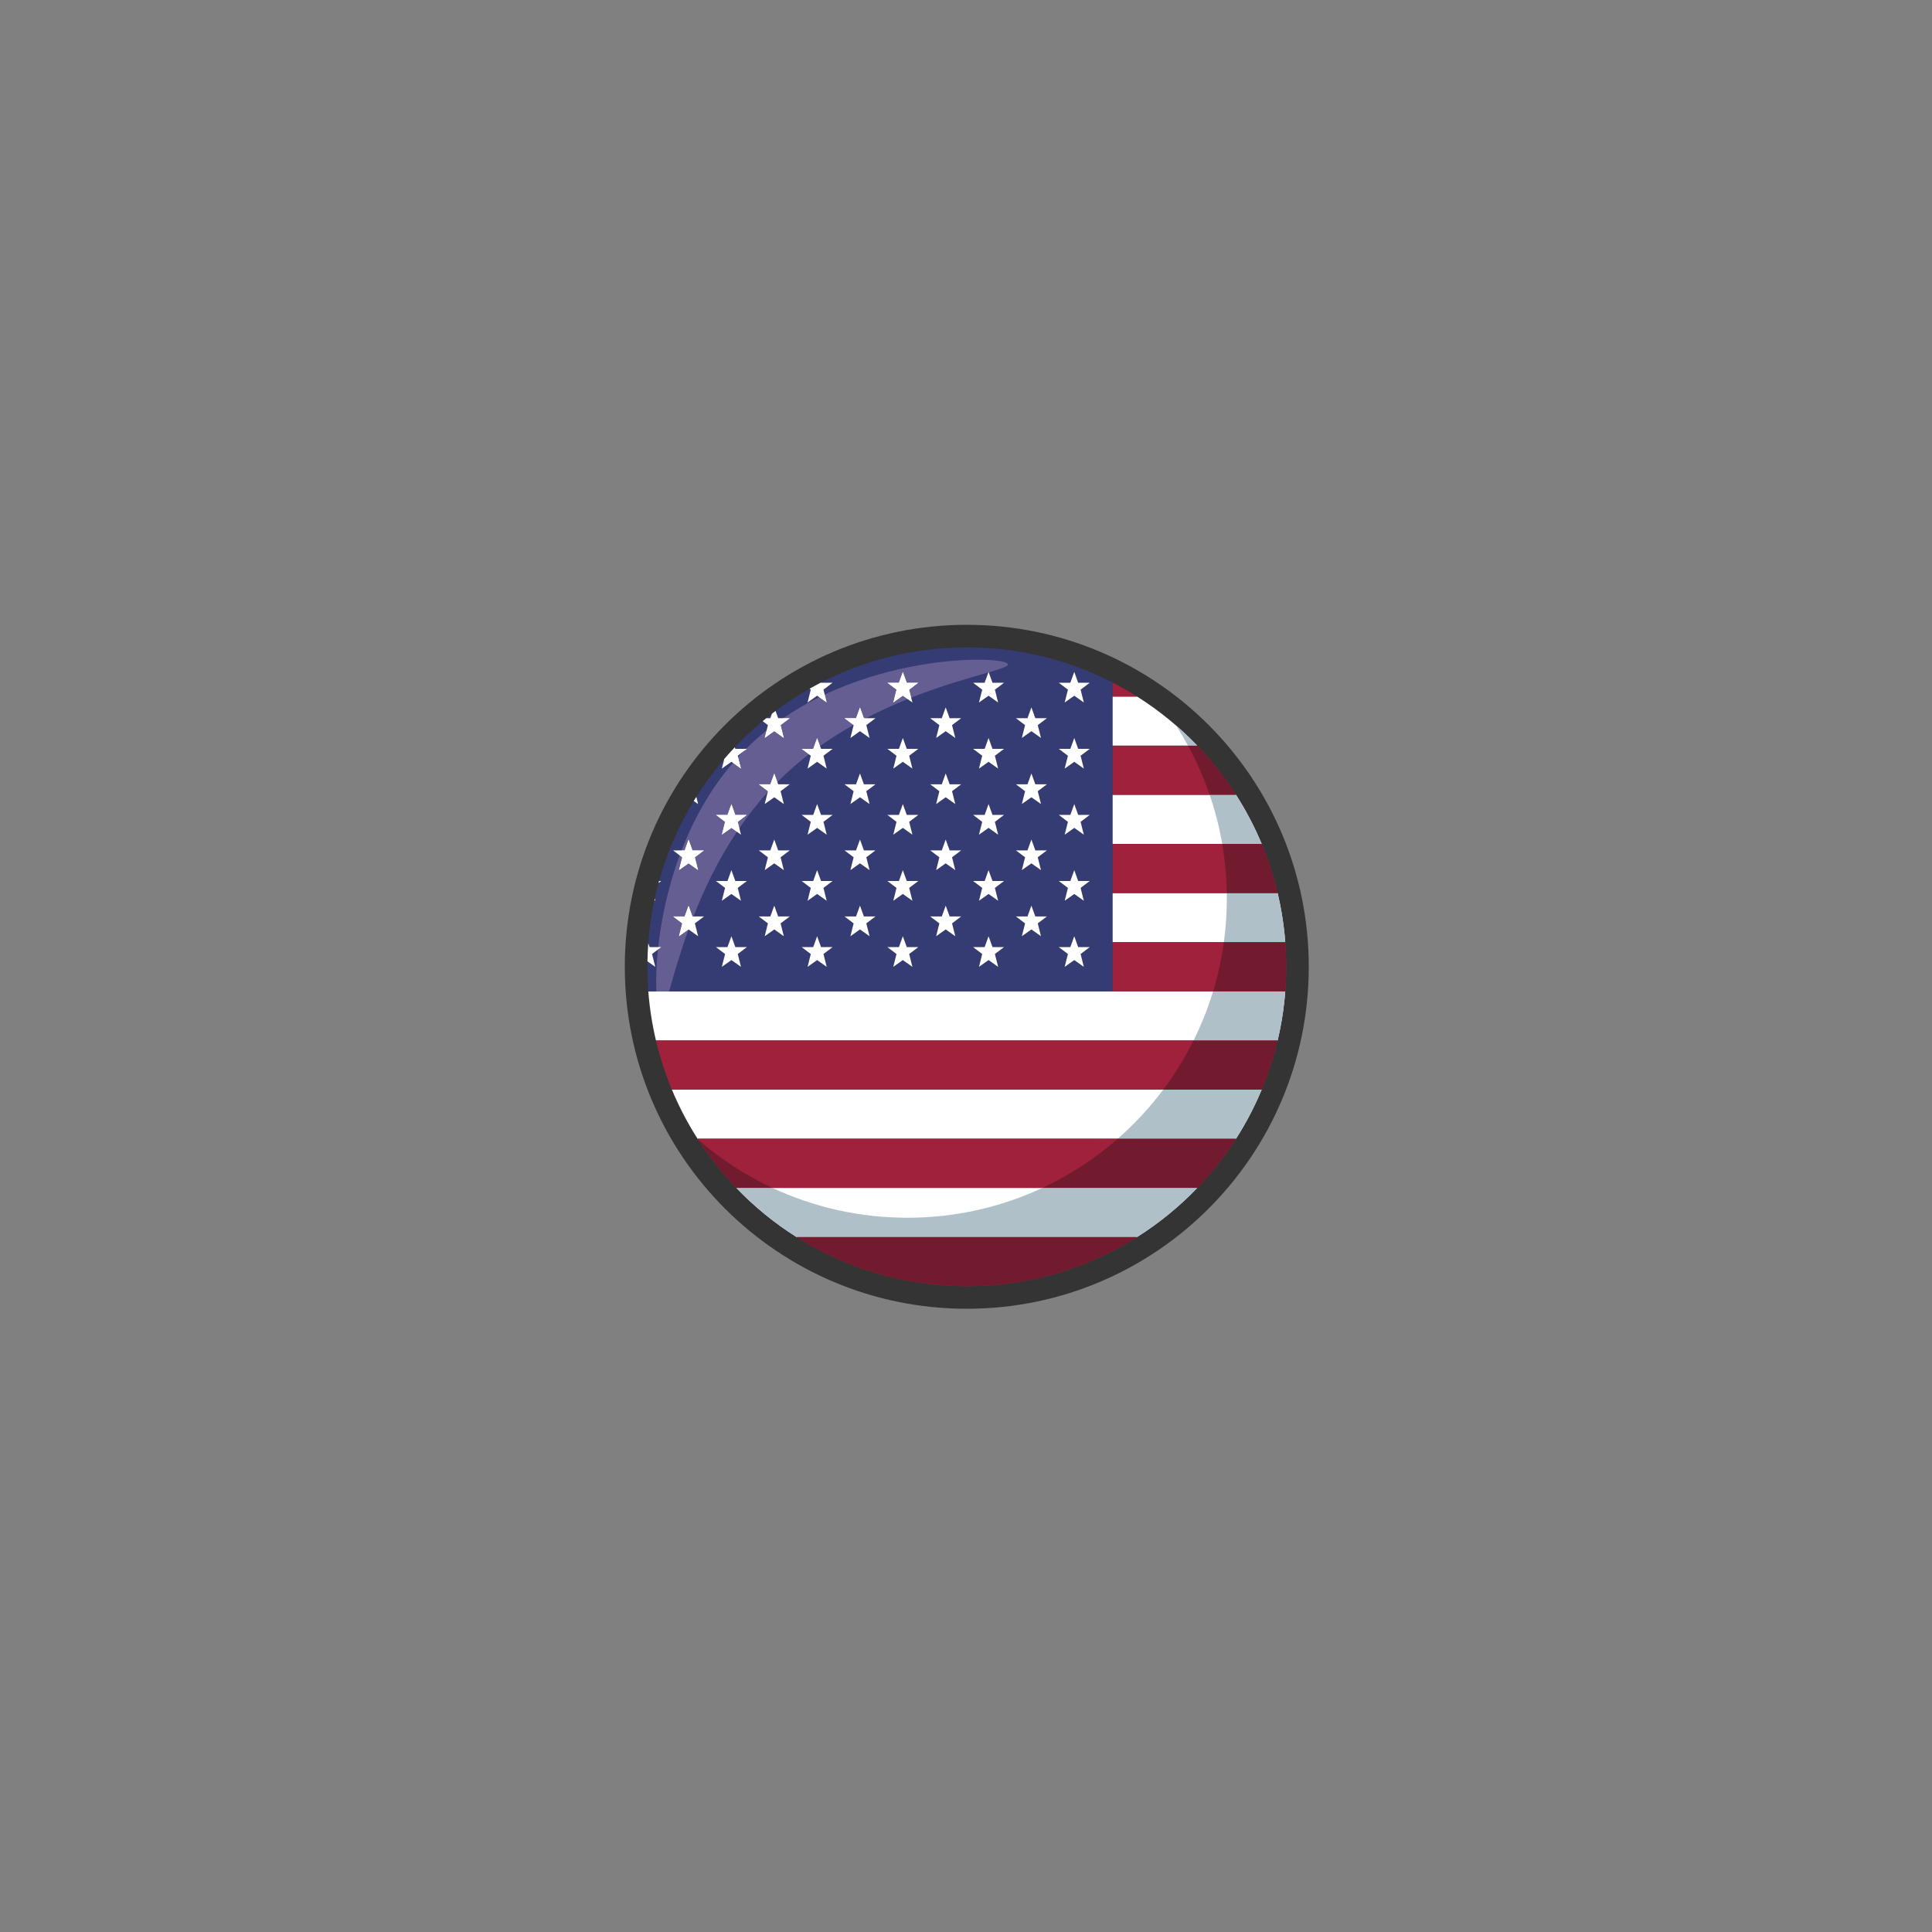 <svg xmlns="http://www.w3.org/2000/svg" xmlns:xlink="http://www.w3.org/1999/xlink" width="500" zoomAndPan="magnify" viewBox="0 0 375 375" height="500" preserveAspectRatio="xMidYMid meet"><rect x="0" y="0" width="375" height="375" fill="#808080" stroke="none"/><defs><clipPath id="76cb42aa08"><path d="M 121.258 121.258 L 254.008 121.258 L 254.008 254.008 L 121.258 254.008 Z M 121.258 121.258 " clip-rule="nonzero"></path></clipPath><clipPath id="c92102876b"><path d="M 140.055 140.5 L 249.898 140.5 L 249.898 249.898 L 140.055 249.898 Z M 140.055 140.5 " clip-rule="nonzero"></path></clipPath><clipPath id="753400a48b"><path d="M 187.305 249.648 L 187.293 249.648 L 187.305 249.648 M 187.277 249.648 C 168.402 249.535 151.531 240.988 140.234 227.59 C 141.098 228.613 141.992 229.609 142.918 230.574 C 146.402 234.207 150.328 237.414 154.605 240.109 L 220.699 240.109 C 224.977 237.414 228.902 234.207 232.387 230.574 C 234.551 228.316 236.551 225.898 238.355 223.34 C 227.227 239.117 208.91 249.477 188.172 249.648 C 200.125 249.551 211.27 246.066 220.699 240.109 L 154.605 240.109 C 164.074 246.09 175.27 249.578 187.277 249.648 M 240.863 219.484 C 242.391 216.938 243.742 214.27 244.898 211.496 C 246.176 208.434 247.211 205.25 247.988 201.961 L 231.664 201.961 L 247.988 201.961 C 248.617 199.289 249.078 196.551 249.352 193.758 C 248.438 203.098 245.457 211.828 240.863 219.484 M 249.352 193.75 L 249.352 193.742 L 249.352 193.75 M 249.559 191.047 L 249.559 191.035 L 249.559 191.047 M 249.559 191.008 C 249.562 190.996 249.562 190.988 249.562 190.98 C 249.562 190.988 249.562 190.996 249.559 191.008 M 249.562 190.973 C 249.609 190.098 249.633 189.215 249.645 188.332 C 249.633 189.219 249.609 190.098 249.562 190.973 M 249.645 188.328 C 249.648 188.312 249.648 188.301 249.648 188.293 C 249.648 188.301 249.648 188.312 249.645 188.328 M 249.648 188.293 L 249.648 188.227 L 249.648 188.293 M 249.648 188.215 L 249.648 188.188 L 249.648 188.215 M 249.648 188.172 L 249.648 188.145 L 249.648 188.172 M 249.648 188.121 L 249.648 188.086 L 249.648 188.121 M 249.648 188.062 L 249.648 188.043 L 249.648 188.062 M 249.648 188.016 L 249.648 187.996 L 249.648 188.016 M 249.648 187.961 L 249.648 187.949 L 249.648 187.961 M 249.648 187.914 L 249.648 187.895 L 249.648 187.914 M 249.648 187.863 L 249.648 187.852 L 249.648 187.863 M 249.648 187.805 L 249.648 187.801 L 249.648 187.805 M 249.648 187.762 L 249.648 187.742 L 249.648 187.762 M 249.648 187.711 L 249.648 187.699 L 249.648 187.711 M 249.648 187.652 L 249.648 187.617 L 249.648 187.652 M 249.648 187.609 L 249.648 187.586 L 249.648 187.609 M 249.648 187.578 L 249.648 187.543 L 249.648 187.578 M 249.648 187.539 L 249.648 187.508 L 249.648 187.539 M 249.648 187.496 L 249.648 187.469 L 249.648 187.496 M 249.648 187.465 L 249.648 187.43 L 249.648 187.465 M 249.648 187.426 L 249.648 187.395 L 249.648 187.426 M 249.648 187.387 L 249.648 187.312 L 249.648 187.387 M 249.648 187.312 C 249.645 186.473 249.621 185.641 249.586 184.809 C 249.621 185.641 249.645 186.473 249.648 187.312 M 249.586 184.809 L 249.586 184.777 L 249.586 184.809 M 249.586 184.77 C 249.586 184.762 249.582 184.75 249.582 184.742 C 249.582 184.75 249.586 184.762 249.586 184.77 M 249.582 184.719 L 249.582 184.707 L 249.582 184.719 M 249.359 181.59 C 249.086 178.781 248.621 176.031 247.988 173.348 C 247.211 170.059 246.176 166.871 244.898 163.809 L 237.23 163.809 L 244.898 163.809 C 243.688 160.906 242.262 158.121 240.645 155.465 C 245.371 163.215 248.434 172.086 249.359 181.59 M 238.488 152.16 C 236.648 149.531 234.605 147.047 232.391 144.734 L 230.594 144.734 L 232.391 144.734 C 231.078 143.367 229.703 142.059 228.273 140.816 L 228.27 140.812 C 232.121 144.156 235.559 147.973 238.488 152.16 " clip-rule="nonzero"></path></clipPath></defs><g clip-path="url(#76cb42aa08)"><path fill="#353434" d="M 254.031 187.652 C 254.031 224.312 224.312 254.031 187.652 254.031 C 150.996 254.031 121.273 224.312 121.273 187.652 C 121.277 150.996 150.996 121.273 187.652 121.273 C 224.312 121.273 254.031 150.996 254.031 187.652 " fill-opacity="1" fill-rule="nonzero"></path></g><path fill="#ffffff" d="M 125.836 192.422 C 126.086 195.676 126.59 198.859 127.32 201.961 L 247.984 201.961 C 248.719 198.859 249.219 195.676 249.469 192.422 L 125.836 192.422 " fill-opacity="1" fill-rule="nonzero"></path><path fill="#ffffff" d="M 215.926 182.883 L 249.469 182.883 C 249.219 179.629 248.719 176.441 247.988 173.348 L 215.926 173.348 L 215.926 182.883 " fill-opacity="1" fill-rule="nonzero"></path><path fill="#ffffff" d="M 215.926 163.809 L 244.898 163.809 C 243.504 160.473 241.828 157.281 239.906 154.273 L 215.926 154.273 L 215.926 163.809 " fill-opacity="1" fill-rule="nonzero"></path><path fill="#ffffff" d="M 135.406 221.035 L 239.902 221.035 C 241.828 218.027 243.504 214.832 244.895 211.496 L 130.414 211.496 C 131.801 214.832 133.473 218.027 135.402 221.035 " fill-opacity="1" fill-rule="nonzero"></path><path fill="#ffffff" d="M 154.605 240.109 L 220.699 240.109 C 224.977 237.414 228.902 234.207 232.387 230.574 L 142.918 230.574 C 146.402 234.207 150.328 237.414 154.605 240.109 " fill-opacity="1" fill-rule="nonzero"></path><path fill="#ffffff" d="M 215.926 144.734 L 232.391 144.734 C 228.902 141.098 224.977 137.895 220.699 135.195 L 215.926 135.195 L 215.926 144.734 " fill-opacity="1" fill-rule="nonzero"></path><path fill="#9f213b" d="M 220.699 135.195 C 219.156 134.219 217.562 133.305 215.926 132.465 L 215.926 135.195 L 220.699 135.195 " fill-opacity="1" fill-rule="nonzero"></path><path fill="#9f213b" d="M 215.926 154.273 L 239.906 154.273 C 237.711 150.848 235.191 147.652 232.391 144.734 L 215.926 144.734 L 215.926 154.273 " fill-opacity="1" fill-rule="nonzero"></path><path fill="#9f213b" d="M 215.926 173.348 L 247.988 173.348 C 247.211 170.059 246.176 166.871 244.898 163.809 L 215.926 163.809 L 215.926 173.348 " fill-opacity="1" fill-rule="nonzero"></path><path fill="#9f213b" d="M 215.926 192.422 L 249.469 192.422 C 249.59 190.848 249.648 189.258 249.648 187.652 C 249.648 186.051 249.59 184.457 249.469 182.883 L 215.926 182.883 L 215.926 192.422 " fill-opacity="1" fill-rule="nonzero"></path><path fill="#9f213b" d="M 130.414 211.496 L 244.895 211.496 C 246.172 208.434 247.207 205.25 247.984 201.961 L 127.316 201.961 C 128.094 205.25 129.133 208.434 130.41 211.496 " fill-opacity="1" fill-rule="nonzero"></path><path fill="#9f213b" d="M 142.918 230.574 L 232.387 230.574 C 235.191 227.652 237.711 224.461 239.906 221.035 L 135.406 221.035 C 137.594 224.461 140.117 227.652 142.918 230.574 " fill-opacity="1" fill-rule="nonzero"></path><path fill="#353b73" d="M 149.836 138.523 C 149.469 138.812 149.098 139.102 148.73 139.402 L 149.52 139.402 L 149.836 138.523 " fill-opacity="1" fill-rule="nonzero"></path><path fill="#353b73" d="M 174.48 132.516 L 175.238 130.414 L 176.004 132.516 L 178.25 132.516 L 176.766 133.641 L 176.473 133.863 L 177.102 136.355 L 175.238 135.039 L 173.383 136.355 L 174.008 133.863 L 173.715 133.641 L 172.23 132.516 L 174.48 132.516 M 191.117 132.516 L 191.879 130.414 L 192.641 132.516 L 194.887 132.516 L 193.406 133.641 L 193.109 133.863 L 193.738 136.355 L 191.879 135.039 L 190.016 136.355 L 190.645 133.863 L 190.352 133.641 L 188.867 132.516 L 191.117 132.516 M 207.75 132.516 L 208.516 130.414 L 209.273 132.516 L 211.523 132.516 L 210.043 133.641 L 209.746 133.863 L 210.371 136.355 L 208.516 135.039 L 206.652 136.355 L 207.281 133.863 L 206.988 133.641 L 205.504 132.516 L 207.75 132.516 M 209.273 145.348 L 211.523 145.348 L 210.043 146.465 L 209.746 146.691 L 210.371 149.188 L 208.516 147.863 L 206.652 149.188 L 207.281 146.691 L 206.988 146.465 L 205.504 145.348 L 207.75 145.348 L 208.516 143.242 L 209.273 145.348 M 202.059 156.066 L 200.195 154.75 L 198.336 156.066 L 198.965 153.574 L 198.668 153.348 L 197.188 152.23 L 199.434 152.23 L 200.195 150.125 L 200.957 152.23 L 203.207 152.23 L 201.723 153.348 L 201.43 153.574 L 202.059 156.066 M 210.371 162.016 L 208.516 160.691 L 206.652 162.016 L 207.281 159.52 L 206.988 159.297 L 205.504 158.168 L 207.75 158.168 L 208.516 156.066 L 209.273 158.168 L 211.523 158.168 L 210.043 159.297 L 209.746 159.52 L 210.371 162.016 M 200.957 165.055 L 203.207 165.055 L 201.723 166.176 L 201.43 166.402 L 202.059 168.895 L 200.195 167.578 L 198.336 168.895 L 198.965 166.402 L 198.668 166.176 L 197.188 165.055 L 199.434 165.055 L 200.195 162.953 L 200.953 165.055 M 210.371 174.84 L 208.516 173.52 L 206.652 174.84 L 207.281 172.348 L 206.988 172.117 L 205.504 171 L 207.75 171 L 208.516 168.895 L 209.273 171 L 211.523 171 L 210.043 172.117 L 209.746 172.348 L 210.371 174.84 M 209.273 183.828 L 211.523 183.828 L 210.043 184.949 L 209.746 185.176 L 210.371 187.668 L 208.516 186.348 L 206.652 187.668 L 207.281 185.176 L 206.988 184.949 L 205.504 183.828 L 207.75 183.828 L 208.516 181.723 L 209.273 183.828 M 193.738 187.668 L 191.879 186.348 L 190.016 187.668 L 190.645 185.176 L 190.352 184.949 L 188.867 183.828 L 191.117 183.828 L 191.879 181.723 L 192.641 183.828 L 194.887 183.828 L 193.406 184.949 L 193.109 185.176 L 193.738 187.668 M 177.102 187.668 L 175.238 186.348 L 173.383 187.668 L 174.008 185.176 L 173.715 184.949 L 172.23 183.828 L 174.48 183.828 L 175.238 181.723 L 176.004 183.828 L 178.25 183.828 L 176.766 184.949 L 176.473 185.176 L 177.102 187.668 M 160.465 187.668 L 158.602 186.348 L 156.746 187.668 L 157.371 185.176 L 157.074 184.949 L 155.594 183.828 L 157.844 183.828 L 158.602 181.723 L 159.367 183.828 L 161.613 183.828 L 160.129 184.949 L 159.836 185.176 L 160.465 187.668 M 143.828 187.668 L 141.965 186.348 L 140.102 187.668 L 140.734 185.176 L 140.438 184.949 L 138.957 183.828 L 141.203 183.828 L 141.965 181.723 L 142.723 183.828 L 144.977 183.828 L 143.492 184.949 L 143.199 185.176 L 143.828 187.668 M 135.508 181.723 L 133.648 180.402 L 131.785 181.723 L 132.418 179.227 L 132.117 179.004 L 130.637 177.883 L 132.887 177.883 L 133.648 175.781 L 134.406 177.883 L 136.656 177.883 L 135.176 179.004 L 134.879 179.227 L 135.508 181.723 M 140.438 172.117 L 138.957 171 L 141.203 171 L 141.965 168.895 L 142.723 171 L 144.977 171 L 143.492 172.117 L 143.199 172.348 L 143.828 174.84 L 141.965 173.52 L 140.102 174.84 L 140.734 172.348 L 140.438 172.117 M 133.648 162.953 L 134.406 165.055 L 136.656 165.055 L 135.176 166.176 L 134.879 166.402 L 135.508 168.895 L 133.648 167.578 L 131.785 168.895 L 132.418 166.402 L 132.117 166.176 L 130.637 165.055 L 132.887 165.055 L 133.648 162.953 M 148.758 153.348 L 147.273 152.23 L 149.52 152.23 L 150.285 150.125 L 151.043 152.23 L 153.293 152.23 L 151.812 153.348 L 151.516 153.574 L 152.141 156.066 L 150.285 154.75 L 148.426 156.066 L 149.051 153.574 L 148.758 153.348 M 158.602 143.242 L 159.367 145.348 L 161.613 145.348 L 160.129 146.465 L 159.836 146.691 L 160.465 149.188 L 158.602 147.863 L 156.746 149.188 L 157.371 146.691 L 157.074 146.465 L 155.594 145.348 L 157.844 145.348 L 158.602 143.242 M 168.785 143.242 L 166.922 141.922 L 165.062 143.242 L 165.688 140.746 L 165.395 140.523 L 163.91 139.402 L 166.156 139.402 L 166.922 137.297 L 167.684 139.402 L 169.93 139.402 L 168.449 140.523 L 168.152 140.746 L 168.785 143.242 M 176.004 145.348 L 178.25 145.348 L 176.766 146.465 L 176.473 146.691 L 177.102 149.188 L 175.238 147.863 L 173.383 149.188 L 174.008 146.691 L 173.711 146.465 L 172.23 145.348 L 174.48 145.348 L 175.238 143.242 L 176.004 145.348 M 185.422 156.066 L 183.559 154.75 L 181.699 156.066 L 182.328 153.574 L 182.031 153.348 L 180.551 152.23 L 182.801 152.23 L 183.559 150.125 L 184.32 152.23 L 186.566 152.23 L 185.086 153.348 L 184.789 153.574 L 185.422 156.066 M 193.738 162.016 L 191.879 160.691 L 190.016 162.016 L 190.645 159.52 L 190.352 159.297 L 188.867 158.168 L 191.117 158.168 L 191.879 156.066 L 192.641 158.168 L 194.887 158.168 L 193.406 159.297 L 193.109 159.52 L 193.738 162.016 M 184.32 165.055 L 186.566 165.055 L 185.086 166.176 L 184.789 166.402 L 185.422 168.895 L 183.559 167.578 L 181.699 168.895 L 182.328 166.402 L 182.031 166.176 L 180.551 165.055 L 182.801 165.055 L 183.559 162.953 L 184.32 165.055 M 185.422 181.723 L 183.559 180.402 L 181.699 181.723 L 182.328 179.227 L 182.031 179.004 L 180.551 177.883 L 182.801 177.883 L 183.559 175.781 L 184.32 177.883 L 186.566 177.883 L 185.086 179.004 L 184.789 179.227 L 185.422 181.723 M 174.008 172.348 L 173.711 172.117 L 172.23 171 L 174.48 171 L 175.238 168.895 L 176.004 171 L 178.25 171 L 176.766 172.117 L 176.473 172.348 L 177.102 174.84 L 175.238 173.52 L 173.383 174.84 L 174.008 172.348 M 157.371 172.348 L 157.074 172.117 L 155.594 171 L 157.844 171 L 158.602 168.895 L 159.367 171 L 161.613 171 L 160.129 172.117 L 159.836 172.348 L 160.465 174.84 L 158.602 173.52 L 156.746 174.84 L 157.371 172.348 M 149.52 177.883 L 150.285 175.781 L 151.043 177.883 L 153.293 177.883 L 151.812 179.004 L 151.516 179.227 L 152.141 181.723 L 150.285 180.402 L 148.426 181.723 L 149.051 179.227 L 148.758 179.004 L 147.273 177.883 L 149.52 177.883 M 168.785 181.723 L 166.922 180.402 L 165.062 181.723 L 165.688 179.227 L 165.395 179.004 L 163.91 177.883 L 166.156 177.883 L 166.922 175.781 L 167.684 177.883 L 169.93 177.883 L 168.449 179.004 L 168.152 179.227 L 168.785 181.723 M 166.922 162.953 L 167.684 165.055 L 169.93 165.055 L 168.449 166.176 L 168.152 166.402 L 168.785 168.895 L 166.922 167.578 L 165.062 168.895 L 165.688 166.402 L 165.395 166.176 L 163.91 165.055 L 166.156 165.055 L 166.922 162.953 M 157.844 158.168 L 158.602 156.066 L 159.367 158.168 L 161.613 158.168 L 160.129 159.297 L 159.836 159.52 L 160.465 162.016 L 158.602 160.691 L 156.746 162.016 L 157.371 159.52 L 157.074 159.297 L 155.594 158.168 L 157.844 158.168 M 177.102 162.016 L 175.238 160.691 L 173.383 162.016 L 174.008 159.52 L 173.711 159.297 L 172.23 158.168 L 174.48 158.168 L 175.238 156.066 L 176.004 158.168 L 178.25 158.168 L 176.766 159.297 L 176.473 159.52 L 177.102 162.016 M 165.395 153.348 L 163.91 152.23 L 166.156 152.23 L 166.922 150.125 L 167.684 152.23 L 169.93 152.23 L 168.449 153.348 L 168.152 153.574 L 168.781 156.066 L 166.922 154.75 L 165.062 156.066 L 165.688 153.574 L 165.395 153.348 M 149.52 165.055 L 150.285 162.953 L 151.043 165.055 L 153.293 165.055 L 151.812 166.176 L 151.516 166.402 L 152.141 168.895 L 150.285 167.578 L 148.426 168.895 L 149.051 166.402 L 148.758 166.176 L 147.273 165.055 L 149.52 165.055 M 143.828 162.016 L 141.965 160.691 L 140.102 162.016 L 140.734 159.52 L 140.438 159.297 L 138.957 158.168 L 141.203 158.168 L 141.965 156.066 L 142.723 158.168 L 144.977 158.168 L 143.492 159.297 L 143.199 159.52 L 143.828 162.016 M 193.402 172.117 L 193.109 172.348 L 193.738 174.84 L 191.879 173.52 L 190.016 174.84 L 190.645 172.348 L 190.352 172.117 L 188.867 171 L 191.117 171 L 191.879 168.895 L 192.641 171 L 194.887 171 L 193.402 172.117 M 202.059 181.723 L 200.195 180.402 L 198.332 181.723 L 198.965 179.227 L 198.668 179.004 L 197.188 177.883 L 199.434 177.883 L 200.195 175.781 L 200.953 177.883 L 203.207 177.883 L 201.723 179.004 L 201.43 179.227 L 202.059 181.723 M 192.641 145.348 L 194.887 145.348 L 193.402 146.465 L 193.109 146.691 L 193.738 149.188 L 191.879 147.863 L 190.016 149.188 L 190.645 146.691 L 190.352 146.465 L 188.867 145.348 L 191.117 145.348 L 191.879 143.242 L 192.641 145.348 M 199.434 139.402 L 200.195 137.297 L 200.953 139.402 L 203.207 139.402 L 201.723 140.523 L 201.43 140.746 L 202.059 143.242 L 200.195 141.922 L 198.332 143.242 L 198.965 140.746 L 198.668 140.523 L 197.188 139.402 L 199.434 139.402 M 182.801 139.402 L 183.559 137.297 L 184.32 139.402 L 186.566 139.402 L 185.086 140.523 L 184.789 140.746 L 185.422 143.242 L 183.559 141.922 L 181.699 143.242 L 182.324 140.746 L 182.031 140.523 L 180.551 139.402 L 182.801 139.402 M 159.367 132.516 L 161.613 132.516 L 160.129 133.641 L 159.836 133.863 L 160.465 136.355 L 158.602 135.039 L 156.746 136.355 L 157.371 133.863 L 157.133 133.684 C 154.84 134.984 152.637 136.418 150.539 137.992 L 151.043 139.402 L 153.293 139.402 L 151.812 140.523 L 151.516 140.746 L 152.141 143.242 L 150.285 141.922 L 148.426 143.242 L 149.051 140.746 L 148.758 140.523 L 148.027 139.973 C 146.125 141.555 144.32 143.25 142.617 145.047 L 142.723 145.348 L 144.977 145.348 L 143.492 146.465 L 143.199 146.691 L 143.828 149.188 L 141.965 147.863 L 140.102 149.188 L 140.578 147.316 C 138.594 149.625 136.781 152.082 135.156 154.668 L 135.508 156.066 L 134.656 155.469 C 131.742 160.254 129.461 165.477 127.922 171 L 128.34 171 L 127.816 171.395 C 127.543 172.387 127.301 173.391 127.082 174.41 L 127.188 174.84 L 127.012 174.715 C 126.434 177.445 126.031 180.242 125.824 183.094 L 126.09 183.828 L 128.34 183.828 L 126.855 184.949 L 126.562 185.176 L 127.188 187.668 L 125.668 186.59 C 125.664 186.945 125.656 187.297 125.656 187.652 C 125.656 189.258 125.719 190.848 125.836 192.422 L 215.926 192.422 L 215.926 132.465 C 207.453 128.117 197.848 125.66 187.672 125.656 L 187.637 125.656 C 177.445 125.66 167.832 128.121 159.348 132.48 L 159.367 132.516 " fill-opacity="1" fill-rule="nonzero"></path><path fill="#9f213b" d="M 187.602 249.648 L 187.703 249.648 C 199.836 249.641 211.148 246.145 220.699 240.109 L 154.605 240.109 C 164.156 246.145 175.473 249.641 187.602 249.648 " fill-opacity="1" fill-rule="nonzero"></path><path fill="#ffffff" d="M 156.746 136.355 L 158.602 135.039 L 160.465 136.355 L 159.836 133.863 L 160.129 133.641 L 161.613 132.516 L 159.367 132.516 L 159.348 132.48 C 158.602 132.863 157.863 133.27 157.133 133.684 L 157.371 133.863 L 156.746 136.355 " fill-opacity="1" fill-rule="nonzero"></path><path fill="#ffffff" d="M 174.008 133.863 L 173.383 136.355 L 175.238 135.039 L 177.102 136.355 L 176.473 133.863 L 176.766 133.641 L 178.25 132.516 L 176.004 132.516 L 175.238 130.414 L 174.48 132.516 L 172.23 132.516 L 173.715 133.641 L 174.008 133.863 " fill-opacity="1" fill-rule="nonzero"></path><path fill="#ffffff" d="M 190.645 133.863 L 190.016 136.355 L 191.879 135.039 L 193.738 136.355 L 193.109 133.863 L 193.406 133.641 L 194.887 132.516 L 192.641 132.516 L 191.879 130.414 L 191.117 132.516 L 188.867 132.516 L 190.352 133.641 L 190.645 133.863 " fill-opacity="1" fill-rule="nonzero"></path><path fill="#ffffff" d="M 207.281 133.863 L 206.652 136.355 L 208.516 135.039 L 210.371 136.355 L 209.746 133.863 L 210.043 133.641 L 211.523 132.516 L 209.273 132.516 L 208.516 130.414 L 207.75 132.516 L 205.504 132.516 L 206.988 133.641 L 207.281 133.863 " fill-opacity="1" fill-rule="nonzero"></path><path fill="#ffffff" d="M 149.051 140.746 L 148.426 143.242 L 150.285 141.922 L 152.141 143.242 L 151.516 140.746 L 151.812 140.523 L 153.293 139.402 L 151.043 139.402 L 150.539 137.992 C 150.301 138.164 150.07 138.348 149.836 138.523 L 149.52 139.402 L 148.73 139.402 C 148.5 139.59 148.262 139.781 148.031 139.973 L 148.758 140.523 L 149.051 140.746 " fill-opacity="1" fill-rule="nonzero"></path><path fill="#ffffff" d="M 169.93 139.402 L 167.684 139.402 L 166.922 137.297 L 166.156 139.402 L 163.91 139.402 L 165.395 140.523 L 165.688 140.746 L 165.062 143.242 L 166.922 141.922 L 168.785 143.242 L 168.152 140.746 L 168.449 140.523 L 169.93 139.402 " fill-opacity="1" fill-rule="nonzero"></path><path fill="#ffffff" d="M 182.328 140.746 L 181.703 143.242 L 183.559 141.922 L 185.422 143.242 L 184.793 140.746 L 185.086 140.523 L 186.566 139.402 L 184.324 139.402 L 183.559 137.297 L 182.801 139.402 L 180.551 139.402 L 182.031 140.523 L 182.328 140.746 " fill-opacity="1" fill-rule="nonzero"></path><path fill="#ffffff" d="M 198.965 140.746 L 198.336 143.242 L 200.195 141.922 L 202.059 143.242 L 201.43 140.746 L 201.723 140.523 L 203.207 139.402 L 200.957 139.402 L 200.195 137.297 L 199.434 139.402 L 197.188 139.402 L 198.668 140.523 L 198.965 140.746 " fill-opacity="1" fill-rule="nonzero"></path><path fill="#ffffff" d="M 141.965 147.863 L 143.828 149.188 L 143.199 146.691 L 143.492 146.465 L 144.977 145.348 L 142.727 145.348 L 142.617 145.047 C 141.922 145.789 141.238 146.543 140.578 147.316 L 140.105 149.188 L 141.965 147.863 " fill-opacity="1" fill-rule="nonzero"></path><path fill="#ffffff" d="M 155.594 145.348 L 157.074 146.465 L 157.371 146.691 L 156.746 149.188 L 158.602 147.863 L 160.465 149.188 L 159.836 146.691 L 160.129 146.465 L 161.613 145.348 L 159.367 145.348 L 158.602 143.242 L 157.844 145.348 L 155.594 145.348 " fill-opacity="1" fill-rule="nonzero"></path><path fill="#ffffff" d="M 174.48 145.348 L 172.23 145.348 L 173.715 146.465 L 174.008 146.691 L 173.383 149.188 L 175.238 147.863 L 177.102 149.188 L 176.473 146.691 L 176.766 146.465 L 178.25 145.348 L 176.004 145.348 L 175.238 143.242 L 174.48 145.348 " fill-opacity="1" fill-rule="nonzero"></path><path fill="#ffffff" d="M 191.117 145.348 L 188.867 145.348 L 190.352 146.465 L 190.645 146.691 L 190.016 149.188 L 191.879 147.863 L 193.738 149.188 L 193.109 146.691 L 193.406 146.465 L 194.887 145.348 L 192.641 145.348 L 191.879 143.242 L 191.117 145.348 " fill-opacity="1" fill-rule="nonzero"></path><path fill="#ffffff" d="M 207.75 145.348 L 205.504 145.348 L 206.988 146.465 L 207.281 146.691 L 206.652 149.188 L 208.516 147.863 L 210.371 149.188 L 209.746 146.691 L 210.043 146.465 L 211.523 145.348 L 209.273 145.348 L 208.516 143.242 L 207.75 145.348 " fill-opacity="1" fill-rule="nonzero"></path><path fill="#ffffff" d="M 135.156 154.668 C 134.988 154.934 134.82 155.195 134.656 155.469 L 135.508 156.066 L 135.156 154.668 " fill-opacity="1" fill-rule="nonzero"></path><path fill="#ffffff" d="M 148.426 156.066 L 150.285 154.75 L 152.141 156.066 L 151.516 153.574 L 151.812 153.348 L 153.293 152.23 L 151.043 152.23 L 150.285 150.125 L 149.52 152.23 L 147.273 152.23 L 148.758 153.348 L 149.051 153.574 L 148.426 156.066 " fill-opacity="1" fill-rule="nonzero"></path><path fill="#ffffff" d="M 165.062 156.066 L 166.922 154.75 L 168.785 156.066 L 168.152 153.574 L 168.449 153.348 L 169.93 152.23 L 167.684 152.23 L 166.922 150.125 L 166.156 152.23 L 163.91 152.23 L 165.395 153.348 L 165.688 153.574 L 165.062 156.066 " fill-opacity="1" fill-rule="nonzero"></path><path fill="#ffffff" d="M 185.086 153.348 L 186.566 152.23 L 184.324 152.23 L 183.559 150.125 L 182.801 152.23 L 180.551 152.23 L 182.031 153.348 L 182.328 153.574 L 181.703 156.066 L 183.559 154.75 L 185.422 156.066 L 184.793 153.574 L 185.086 153.348 " fill-opacity="1" fill-rule="nonzero"></path><path fill="#ffffff" d="M 201.723 153.348 L 203.207 152.23 L 200.957 152.23 L 200.195 150.125 L 199.434 152.23 L 197.188 152.23 L 198.668 153.348 L 198.965 153.574 L 198.336 156.066 L 200.195 154.75 L 202.059 156.066 L 201.43 153.574 L 201.723 153.348 " fill-opacity="1" fill-rule="nonzero"></path><path fill="#ffffff" d="M 144.977 158.168 L 142.727 158.168 L 141.965 156.066 L 141.203 158.168 L 138.957 158.168 L 140.438 159.297 L 140.734 159.52 L 140.105 162.016 L 141.965 160.691 L 143.828 162.016 L 143.199 159.52 L 143.492 159.297 L 144.977 158.168 " fill-opacity="1" fill-rule="nonzero"></path><path fill="#ffffff" d="M 157.371 159.52 L 156.746 162.016 L 158.602 160.691 L 160.465 162.016 L 159.836 159.52 L 160.129 159.297 L 161.613 158.168 L 159.367 158.168 L 158.602 156.066 L 157.844 158.168 L 155.594 158.168 L 157.074 159.297 L 157.371 159.52 " fill-opacity="1" fill-rule="nonzero"></path><path fill="#ffffff" d="M 178.25 158.168 L 176.004 158.168 L 175.238 156.066 L 174.48 158.168 L 172.23 158.168 L 173.715 159.297 L 174.008 159.52 L 173.383 162.016 L 175.238 160.691 L 177.102 162.016 L 176.473 159.52 L 176.766 159.297 L 178.25 158.168 " fill-opacity="1" fill-rule="nonzero"></path><path fill="#ffffff" d="M 194.887 158.168 L 192.641 158.168 L 191.879 156.066 L 191.117 158.168 L 188.867 158.168 L 190.352 159.297 L 190.645 159.52 L 190.016 162.016 L 191.879 160.691 L 193.738 162.016 L 193.109 159.52 L 193.406 159.297 L 194.887 158.168 " fill-opacity="1" fill-rule="nonzero"></path><path fill="#ffffff" d="M 211.523 158.168 L 209.273 158.168 L 208.516 156.066 L 207.75 158.168 L 205.504 158.168 L 206.988 159.297 L 207.281 159.52 L 206.652 162.016 L 208.516 160.691 L 210.371 162.016 L 209.746 159.52 L 210.043 159.297 L 211.523 158.168 " fill-opacity="1" fill-rule="nonzero"></path><path fill="#ffffff" d="M 130.637 165.055 L 132.117 166.176 L 132.418 166.402 L 131.785 168.895 L 133.648 167.578 L 135.508 168.895 L 134.879 166.402 L 135.176 166.176 L 136.656 165.055 L 134.41 165.055 L 133.648 162.953 L 132.887 165.055 L 130.637 165.055 " fill-opacity="1" fill-rule="nonzero"></path><path fill="#ffffff" d="M 149.051 166.402 L 148.426 168.895 L 150.285 167.578 L 152.141 168.895 L 151.516 166.402 L 151.812 166.176 L 153.293 165.055 L 151.043 165.055 L 150.285 162.953 L 149.52 165.055 L 147.273 165.055 L 148.758 166.176 L 149.051 166.402 " fill-opacity="1" fill-rule="nonzero"></path><path fill="#ffffff" d="M 163.91 165.055 L 165.395 166.176 L 165.688 166.402 L 165.062 168.895 L 166.922 167.578 L 168.785 168.895 L 168.152 166.402 L 168.449 166.176 L 169.93 165.055 L 167.684 165.055 L 166.922 162.953 L 166.156 165.055 L 163.91 165.055 " fill-opacity="1" fill-rule="nonzero"></path><path fill="#ffffff" d="M 182.801 165.055 L 180.551 165.055 L 182.031 166.176 L 182.328 166.402 L 181.703 168.895 L 183.559 167.578 L 185.422 168.895 L 184.793 166.402 L 185.086 166.176 L 186.566 165.055 L 184.324 165.055 L 183.559 162.953 L 182.801 165.055 " fill-opacity="1" fill-rule="nonzero"></path><path fill="#ffffff" d="M 199.434 165.055 L 197.188 165.055 L 198.668 166.176 L 198.965 166.402 L 198.336 168.895 L 200.195 167.578 L 202.059 168.895 L 201.43 166.402 L 201.723 166.176 L 203.207 165.055 L 200.957 165.055 L 200.195 162.953 L 199.434 165.055 " fill-opacity="1" fill-rule="nonzero"></path><path fill="#ffffff" d="M 127.082 174.41 C 127.059 174.508 127.035 174.609 127.012 174.715 L 127.188 174.84 L 127.082 174.41 " fill-opacity="1" fill-rule="nonzero"></path><path fill="#ffffff" d="M 127.922 171 C 127.887 171.133 127.852 171.262 127.816 171.395 L 128.34 171 L 127.922 171 " fill-opacity="1" fill-rule="nonzero"></path><path fill="#ffffff" d="M 140.105 174.84 L 141.965 173.52 L 143.828 174.84 L 143.199 172.348 L 143.492 172.117 L 144.977 171 L 142.727 171 L 141.965 168.895 L 141.203 171 L 138.957 171 L 140.438 172.117 L 140.734 172.348 L 140.105 174.84 " fill-opacity="1" fill-rule="nonzero"></path><path fill="#ffffff" d="M 160.465 174.84 L 159.836 172.348 L 160.129 172.117 L 161.613 171 L 159.367 171 L 158.602 168.895 L 157.844 171 L 155.594 171 L 157.074 172.117 L 157.371 172.348 L 156.746 174.84 L 158.602 173.52 L 160.465 174.84 " fill-opacity="1" fill-rule="nonzero"></path><path fill="#ffffff" d="M 177.102 174.84 L 176.473 172.348 L 176.766 172.117 L 178.25 171 L 176.004 171 L 175.238 168.895 L 174.48 171 L 172.23 171 L 173.715 172.117 L 174.008 172.348 L 173.383 174.84 L 175.238 173.52 L 177.102 174.84 " fill-opacity="1" fill-rule="nonzero"></path><path fill="#ffffff" d="M 191.879 168.895 L 191.117 171 L 188.867 171 L 190.352 172.117 L 190.645 172.348 L 190.016 174.84 L 191.879 173.52 L 193.738 174.84 L 193.109 172.348 L 193.406 172.117 L 194.887 171 L 192.641 171 L 191.879 168.895 " fill-opacity="1" fill-rule="nonzero"></path><path fill="#ffffff" d="M 210.043 172.117 L 211.523 171 L 209.273 171 L 208.516 168.895 L 207.75 171 L 205.504 171 L 206.988 172.117 L 207.281 172.348 L 206.652 174.84 L 208.516 173.52 L 210.371 174.84 L 209.746 172.348 L 210.043 172.117 " fill-opacity="1" fill-rule="nonzero"></path><path fill="#ffffff" d="M 136.656 177.883 L 134.41 177.883 L 133.648 175.781 L 132.887 177.883 L 130.637 177.883 L 132.117 179.004 L 132.418 179.227 L 131.785 181.723 L 133.648 180.402 L 135.508 181.723 L 134.879 179.227 L 135.176 179.004 L 136.656 177.883 " fill-opacity="1" fill-rule="nonzero"></path><path fill="#ffffff" d="M 149.051 179.227 L 148.426 181.723 L 150.285 180.402 L 152.141 181.723 L 151.516 179.227 L 151.812 179.004 L 153.293 177.883 L 151.043 177.883 L 150.285 175.781 L 149.52 177.883 L 147.273 177.883 L 148.758 179.004 L 149.051 179.227 " fill-opacity="1" fill-rule="nonzero"></path><path fill="#ffffff" d="M 169.93 177.883 L 167.684 177.883 L 166.922 175.781 L 166.156 177.883 L 163.91 177.883 L 165.395 179.004 L 165.688 179.227 L 165.062 181.723 L 166.922 180.402 L 168.785 181.723 L 168.152 179.227 L 168.449 179.004 L 169.93 177.883 " fill-opacity="1" fill-rule="nonzero"></path><path fill="#ffffff" d="M 186.566 177.883 L 184.324 177.883 L 183.559 175.781 L 182.801 177.883 L 180.551 177.883 L 182.031 179.004 L 182.328 179.227 L 181.703 181.723 L 183.559 180.402 L 185.422 181.723 L 184.793 179.227 L 185.086 179.004 L 186.566 177.883 " fill-opacity="1" fill-rule="nonzero"></path><path fill="#ffffff" d="M 203.207 177.883 L 200.957 177.883 L 200.195 175.781 L 199.434 177.883 L 197.188 177.883 L 198.668 179.004 L 198.965 179.227 L 198.336 181.723 L 200.195 180.402 L 202.059 181.723 L 201.43 179.227 L 201.723 179.004 L 203.207 177.883 " fill-opacity="1" fill-rule="nonzero"></path><path fill="#ffffff" d="M 126.562 185.176 L 126.859 184.949 L 128.34 183.828 L 126.09 183.828 L 125.824 183.094 C 125.742 184.25 125.691 185.418 125.668 186.59 L 127.188 187.668 L 126.562 185.176 " fill-opacity="1" fill-rule="nonzero"></path><path fill="#ffffff" d="M 144.977 183.828 L 142.727 183.828 L 141.965 181.723 L 141.203 183.828 L 138.957 183.828 L 140.438 184.949 L 140.734 185.176 L 140.105 187.668 L 141.965 186.348 L 143.828 187.668 L 143.199 185.176 L 143.492 184.949 L 144.977 183.828 " fill-opacity="1" fill-rule="nonzero"></path><path fill="#ffffff" d="M 161.613 183.828 L 159.367 183.828 L 158.602 181.723 L 157.844 183.828 L 155.594 183.828 L 157.074 184.949 L 157.371 185.176 L 156.746 187.668 L 158.602 186.348 L 160.465 187.668 L 159.836 185.176 L 160.129 184.949 L 161.613 183.828 " fill-opacity="1" fill-rule="nonzero"></path><path fill="#ffffff" d="M 178.25 183.828 L 176.004 183.828 L 175.238 181.723 L 174.48 183.828 L 172.23 183.828 L 173.715 184.949 L 174.008 185.176 L 173.383 187.668 L 175.238 186.348 L 177.102 187.668 L 176.473 185.176 L 176.766 184.949 L 178.25 183.828 " fill-opacity="1" fill-rule="nonzero"></path><path fill="#ffffff" d="M 194.887 183.828 L 192.641 183.828 L 191.879 181.723 L 191.117 183.828 L 188.867 183.828 L 190.352 184.949 L 190.645 185.176 L 190.016 187.668 L 191.879 186.348 L 193.738 187.668 L 193.109 185.176 L 193.406 184.949 L 194.887 183.828 " fill-opacity="1" fill-rule="nonzero"></path><path fill="#ffffff" d="M 207.75 183.828 L 205.504 183.828 L 206.988 184.949 L 207.281 185.176 L 206.652 187.668 L 208.516 186.348 L 210.371 187.668 L 209.746 185.176 L 210.043 184.949 L 211.523 183.828 L 209.273 183.828 L 208.516 181.723 L 207.75 183.828 " fill-opacity="1" fill-rule="nonzero"></path><g clip-path="url(#c92102876b)"><g clip-path="url(#753400a48b)"><path fill="#282b2c" d="M 140.234 249.648 L 249.648 249.648 L 249.648 140.812 L 140.234 140.812 Z M 140.234 249.648 " fill-opacity="1" fill-rule="nonzero"></path></g></g><path fill="#b0c0c8" d="M 247.988 201.961 L 231.664 201.961 C 233.176 198.914 234.453 195.727 235.457 192.422 L 249.469 192.422 C 249.434 192.863 249.398 193.305 249.352 193.742 L 249.352 193.758 C 249.078 196.551 248.617 199.289 247.988 201.961 " fill-opacity="1" fill-rule="nonzero"></path><path fill="#b0c0c8" d="M 249.469 182.883 L 237.547 182.883 C 237.93 180.098 238.129 177.258 238.129 174.371 C 238.129 174.027 238.125 173.688 238.117 173.348 L 247.988 173.348 C 248.621 176.031 249.086 178.781 249.359 181.59 C 249.398 182.02 249.434 182.453 249.469 182.883 " fill-opacity="1" fill-rule="nonzero"></path><path fill="#b0c0c8" d="M 244.898 163.809 L 237.23 163.809 C 236.668 160.535 235.852 157.348 234.797 154.273 L 239.906 154.273 C 240.156 154.664 240.406 155.062 240.645 155.465 C 242.262 158.121 243.688 160.906 244.898 163.809 " fill-opacity="1" fill-rule="nonzero"></path><path fill="#b0c0c8" d="M 239.906 221.035 L 216.945 221.035 C 220.215 218.176 223.176 214.98 225.781 211.496 L 244.898 211.496 C 243.742 214.27 242.391 216.938 240.863 219.484 C 240.551 220.008 240.23 220.527 239.906 221.035 " fill-opacity="1" fill-rule="nonzero"></path><path fill="#b0c0c8" d="M 220.699 240.109 L 154.605 240.109 C 150.328 237.414 146.402 234.207 142.918 230.574 L 149.938 230.574 C 157.895 234.289 166.77 236.363 176.129 236.363 C 185.492 236.363 194.367 234.289 202.324 230.574 L 232.387 230.574 C 228.902 234.207 224.977 237.414 220.699 240.109 " fill-opacity="1" fill-rule="nonzero"></path><path fill="#b0c0c8" d="M 232.391 144.734 L 230.594 144.734 C 229.867 143.398 229.094 142.094 228.273 140.816 C 229.703 142.059 231.078 143.367 232.391 144.734 " fill-opacity="1" fill-rule="nonzero"></path><path fill="#721b2e" d="M 239.906 154.273 L 234.797 154.273 C 233.656 150.953 232.25 147.766 230.594 144.734 L 232.391 144.734 C 234.605 147.047 236.648 149.531 238.488 152.16 C 238.977 152.852 239.445 153.559 239.906 154.273 " fill-opacity="1" fill-rule="nonzero"></path><path fill="#721b2e" d="M 247.988 173.348 L 238.117 173.348 C 238.066 170.102 237.762 166.918 237.23 163.809 L 244.898 163.809 C 246.176 166.871 247.211 170.059 247.988 173.348 " fill-opacity="1" fill-rule="nonzero"></path><path fill="#721b2e" d="M 249.469 192.422 L 235.457 192.422 C 236.395 189.34 237.098 186.148 237.547 182.883 L 249.469 182.883 C 249.516 183.488 249.555 184.098 249.582 184.707 L 249.582 184.742 C 249.582 184.75 249.586 184.762 249.586 184.77 L 249.586 184.809 C 249.621 185.641 249.645 186.473 249.648 187.312 L 249.648 188.293 C 249.648 188.301 249.648 188.312 249.645 188.328 L 249.645 188.332 C 249.633 189.215 249.609 190.098 249.562 190.973 L 249.562 190.98 C 249.562 190.988 249.562 190.996 249.559 191.008 L 249.559 191.047 C 249.531 191.508 249.504 191.965 249.469 192.422 " fill-opacity="1" fill-rule="nonzero"></path><path fill="#721b2e" d="M 244.898 211.496 L 225.781 211.496 C 228.02 208.516 229.988 205.328 231.664 201.961 L 247.988 201.961 C 247.211 205.25 246.176 208.434 244.898 211.496 " fill-opacity="1" fill-rule="nonzero"></path><path fill="#721b2e" d="M 232.387 230.574 L 202.324 230.574 C 207.652 228.086 212.57 224.863 216.945 221.035 L 239.906 221.035 C 239.406 221.816 238.887 222.578 238.355 223.34 C 236.551 225.898 234.551 228.316 232.387 230.574 M 149.938 230.574 L 142.918 230.574 C 141.992 229.609 141.098 228.613 140.234 227.59 C 138.531 225.566 136.953 223.438 135.516 221.211 C 139.84 224.961 144.688 228.121 149.938 230.574 " fill-opacity="1" fill-rule="nonzero"></path><path fill="#721b2e" d="M 187.652 249.648 L 187.277 249.648 C 175.27 249.578 164.074 246.09 154.605 240.109 L 220.699 240.109 C 211.27 246.066 200.125 249.551 188.172 249.648 L 187.652 249.648 " fill-opacity="1" fill-rule="nonzero"></path><path fill="#ffffff" d="M 128.277 196.332 C 128.223 196.332 128.172 196.309 128.117 196.258 C 127.789 195.926 127.512 194.555 127.406 192.422 L 129.867 192.422 C 129.152 194.883 128.684 196.332 128.277 196.332 " fill-opacity="1" fill-rule="nonzero"></path><path fill="#645e92" d="M 129.867 192.422 L 127.406 192.422 C 127.305 190.352 127.367 187.559 127.703 184.309 L 128.34 183.828 L 127.754 183.828 C 128.32 178.668 129.57 172.41 131.926 166.031 L 132.117 166.176 L 132.418 166.402 L 131.785 168.895 L 133.648 167.578 L 135.508 168.895 L 134.879 166.402 L 135.176 166.176 L 136.656 165.055 L 134.41 165.055 L 133.648 162.953 L 132.887 165.055 L 132.293 165.055 C 134.559 159.195 137.773 153.285 142.262 148.074 L 143.828 149.188 L 143.262 146.945 C 143.586 146.586 143.922 146.234 144.258 145.887 L 144.977 145.348 L 144.797 145.348 C 146.078 144.07 147.414 142.883 148.793 141.777 L 148.426 143.242 L 150.285 141.922 L 152.141 143.242 L 151.516 140.746 L 151.812 140.523 L 153.293 139.402 L 152.008 139.402 C 154.281 137.852 156.629 136.5 159.008 135.324 L 160.465 136.355 L 160.078 134.816 C 171.305 129.527 183.023 128.047 189.809 128.047 C 193.039 128.047 195.156 128.379 195.574 128.801 C 196.012 129.234 194.582 129.723 191.91 130.5 L 191.879 130.414 L 191.836 130.52 C 188.426 131.512 183.02 132.977 176.859 135.414 L 176.473 133.863 L 176.766 133.641 L 178.25 132.516 L 176.004 132.516 L 175.238 130.414 L 174.48 132.516 L 172.23 132.516 L 173.715 133.641 L 174.008 133.863 L 173.383 136.355 L 175.238 135.039 L 176.164 135.691 C 173.566 136.742 170.844 137.965 168.082 139.402 L 167.684 139.402 L 166.922 137.297 L 166.156 139.402 L 163.91 139.402 L 165.395 140.523 L 165.648 140.715 C 163.48 141.938 161.305 143.297 159.172 144.809 L 158.602 143.242 L 157.844 145.344 L 155.594 145.344 L 157.004 146.41 C 154.934 148.008 152.914 149.758 150.996 151.676 L 150.887 151.785 L 150.285 150.125 L 149.52 152.23 L 147.273 152.23 L 148.758 153.348 L 149.051 153.574 L 149.008 153.762 C 146.965 156.008 145.145 158.352 143.508 160.746 L 143.199 159.52 L 143.492 159.297 L 144.977 158.168 L 142.727 158.168 L 141.965 156.066 L 141.203 158.168 L 138.957 158.168 L 140.438 159.297 L 140.734 159.52 L 140.105 162.016 L 141.965 160.691 L 143.027 161.445 C 139.336 166.98 136.625 172.707 134.598 177.883 L 134.41 177.883 L 133.648 175.781 L 132.887 177.883 L 130.637 177.883 L 132.117 179.004 L 132.418 179.227 L 131.785 181.723 L 133.648 180.402 C 131.867 185.305 130.699 189.547 129.867 192.422 " fill-opacity="1" fill-rule="nonzero"></path><path fill="#ffffff" d="M 160.465 136.355 L 159.008 135.324 C 159.367 135.152 159.719 134.98 160.078 134.816 L 160.465 136.355 " fill-opacity="1" fill-rule="nonzero"></path><path fill="#ffffff" d="M 173.383 136.355 L 174.008 133.863 L 173.715 133.641 L 172.23 132.516 L 174.48 132.516 L 175.238 130.414 L 176.004 132.516 L 178.25 132.516 L 176.766 133.641 L 176.473 133.863 L 176.859 135.414 C 176.629 135.504 176.398 135.598 176.164 135.691 L 175.238 135.039 L 173.383 136.355 " fill-opacity="1" fill-rule="nonzero"></path><path fill="#ffffff" d="M 191.836 130.52 L 191.879 130.414 L 191.91 130.5 C 191.887 130.508 191.863 130.516 191.836 130.52 " fill-opacity="1" fill-rule="nonzero"></path><path fill="#ffffff" d="M 152.141 143.242 L 150.285 141.922 L 148.426 143.242 L 148.793 141.777 C 149.844 140.938 150.918 140.145 152.008 139.402 L 153.293 139.402 L 151.812 140.523 L 151.516 140.746 L 152.141 143.242 " fill-opacity="1" fill-rule="nonzero"></path><path fill="#ffffff" d="M 165.648 140.715 L 165.395 140.523 L 163.91 139.402 L 166.156 139.402 L 166.922 137.297 L 167.684 139.402 L 168.082 139.402 C 167.273 139.824 166.461 140.262 165.648 140.715 " fill-opacity="1" fill-rule="nonzero"></path><path fill="#ffffff" d="M 143.828 149.188 L 142.262 148.074 C 142.586 147.695 142.922 147.316 143.262 146.945 L 143.828 149.188 M 144.258 145.887 C 144.414 145.727 144.57 145.57 144.73 145.414 C 144.75 145.391 144.773 145.363 144.797 145.348 L 144.977 145.348 L 144.258 145.887 " fill-opacity="1" fill-rule="nonzero"></path><path fill="#ffffff" d="M 157.004 146.41 L 155.594 145.348 L 157.844 145.348 L 158.602 143.242 L 159.172 144.809 C 158.441 145.324 157.719 145.859 157.004 146.41 " fill-opacity="1" fill-rule="nonzero"></path><path fill="#ffffff" d="M 149.008 153.762 L 149.051 153.574 L 148.758 153.348 L 147.273 152.23 L 149.52 152.23 L 150.285 150.125 L 150.887 151.785 C 150.238 152.434 149.613 153.094 149.008 153.762 " fill-opacity="1" fill-rule="nonzero"></path><path fill="#ffffff" d="M 140.105 162.016 L 140.734 159.52 L 140.438 159.297 L 138.957 158.168 L 141.203 158.168 L 141.965 156.066 L 142.727 158.168 L 144.977 158.168 L 143.492 159.297 L 143.199 159.52 L 143.508 160.746 C 143.344 160.977 143.188 161.211 143.027 161.445 L 141.965 160.691 L 140.105 162.016 " fill-opacity="1" fill-rule="nonzero"></path><path fill="#ffffff" d="M 135.508 168.895 L 133.648 167.578 L 131.785 168.895 L 132.418 166.402 L 132.117 166.176 L 131.926 166.031 C 132.043 165.707 132.168 165.383 132.293 165.055 L 132.887 165.055 L 133.648 162.953 L 134.41 165.055 L 136.656 165.055 L 135.176 166.176 L 134.879 166.402 L 135.508 168.895 " fill-opacity="1" fill-rule="nonzero"></path><path fill="#ffffff" d="M 131.785 181.723 L 132.418 179.227 L 132.117 179.004 L 130.637 177.883 L 132.887 177.883 L 133.648 175.781 L 134.41 177.883 L 134.598 177.883 C 134.262 178.742 133.945 179.582 133.648 180.402 L 131.785 181.723 " fill-opacity="1" fill-rule="nonzero"></path><path fill="#ffffff" d="M 127.703 184.309 C 127.719 184.148 127.738 183.988 127.754 183.828 L 128.34 183.828 L 127.703 184.309 " fill-opacity="1" fill-rule="nonzero"></path></svg>